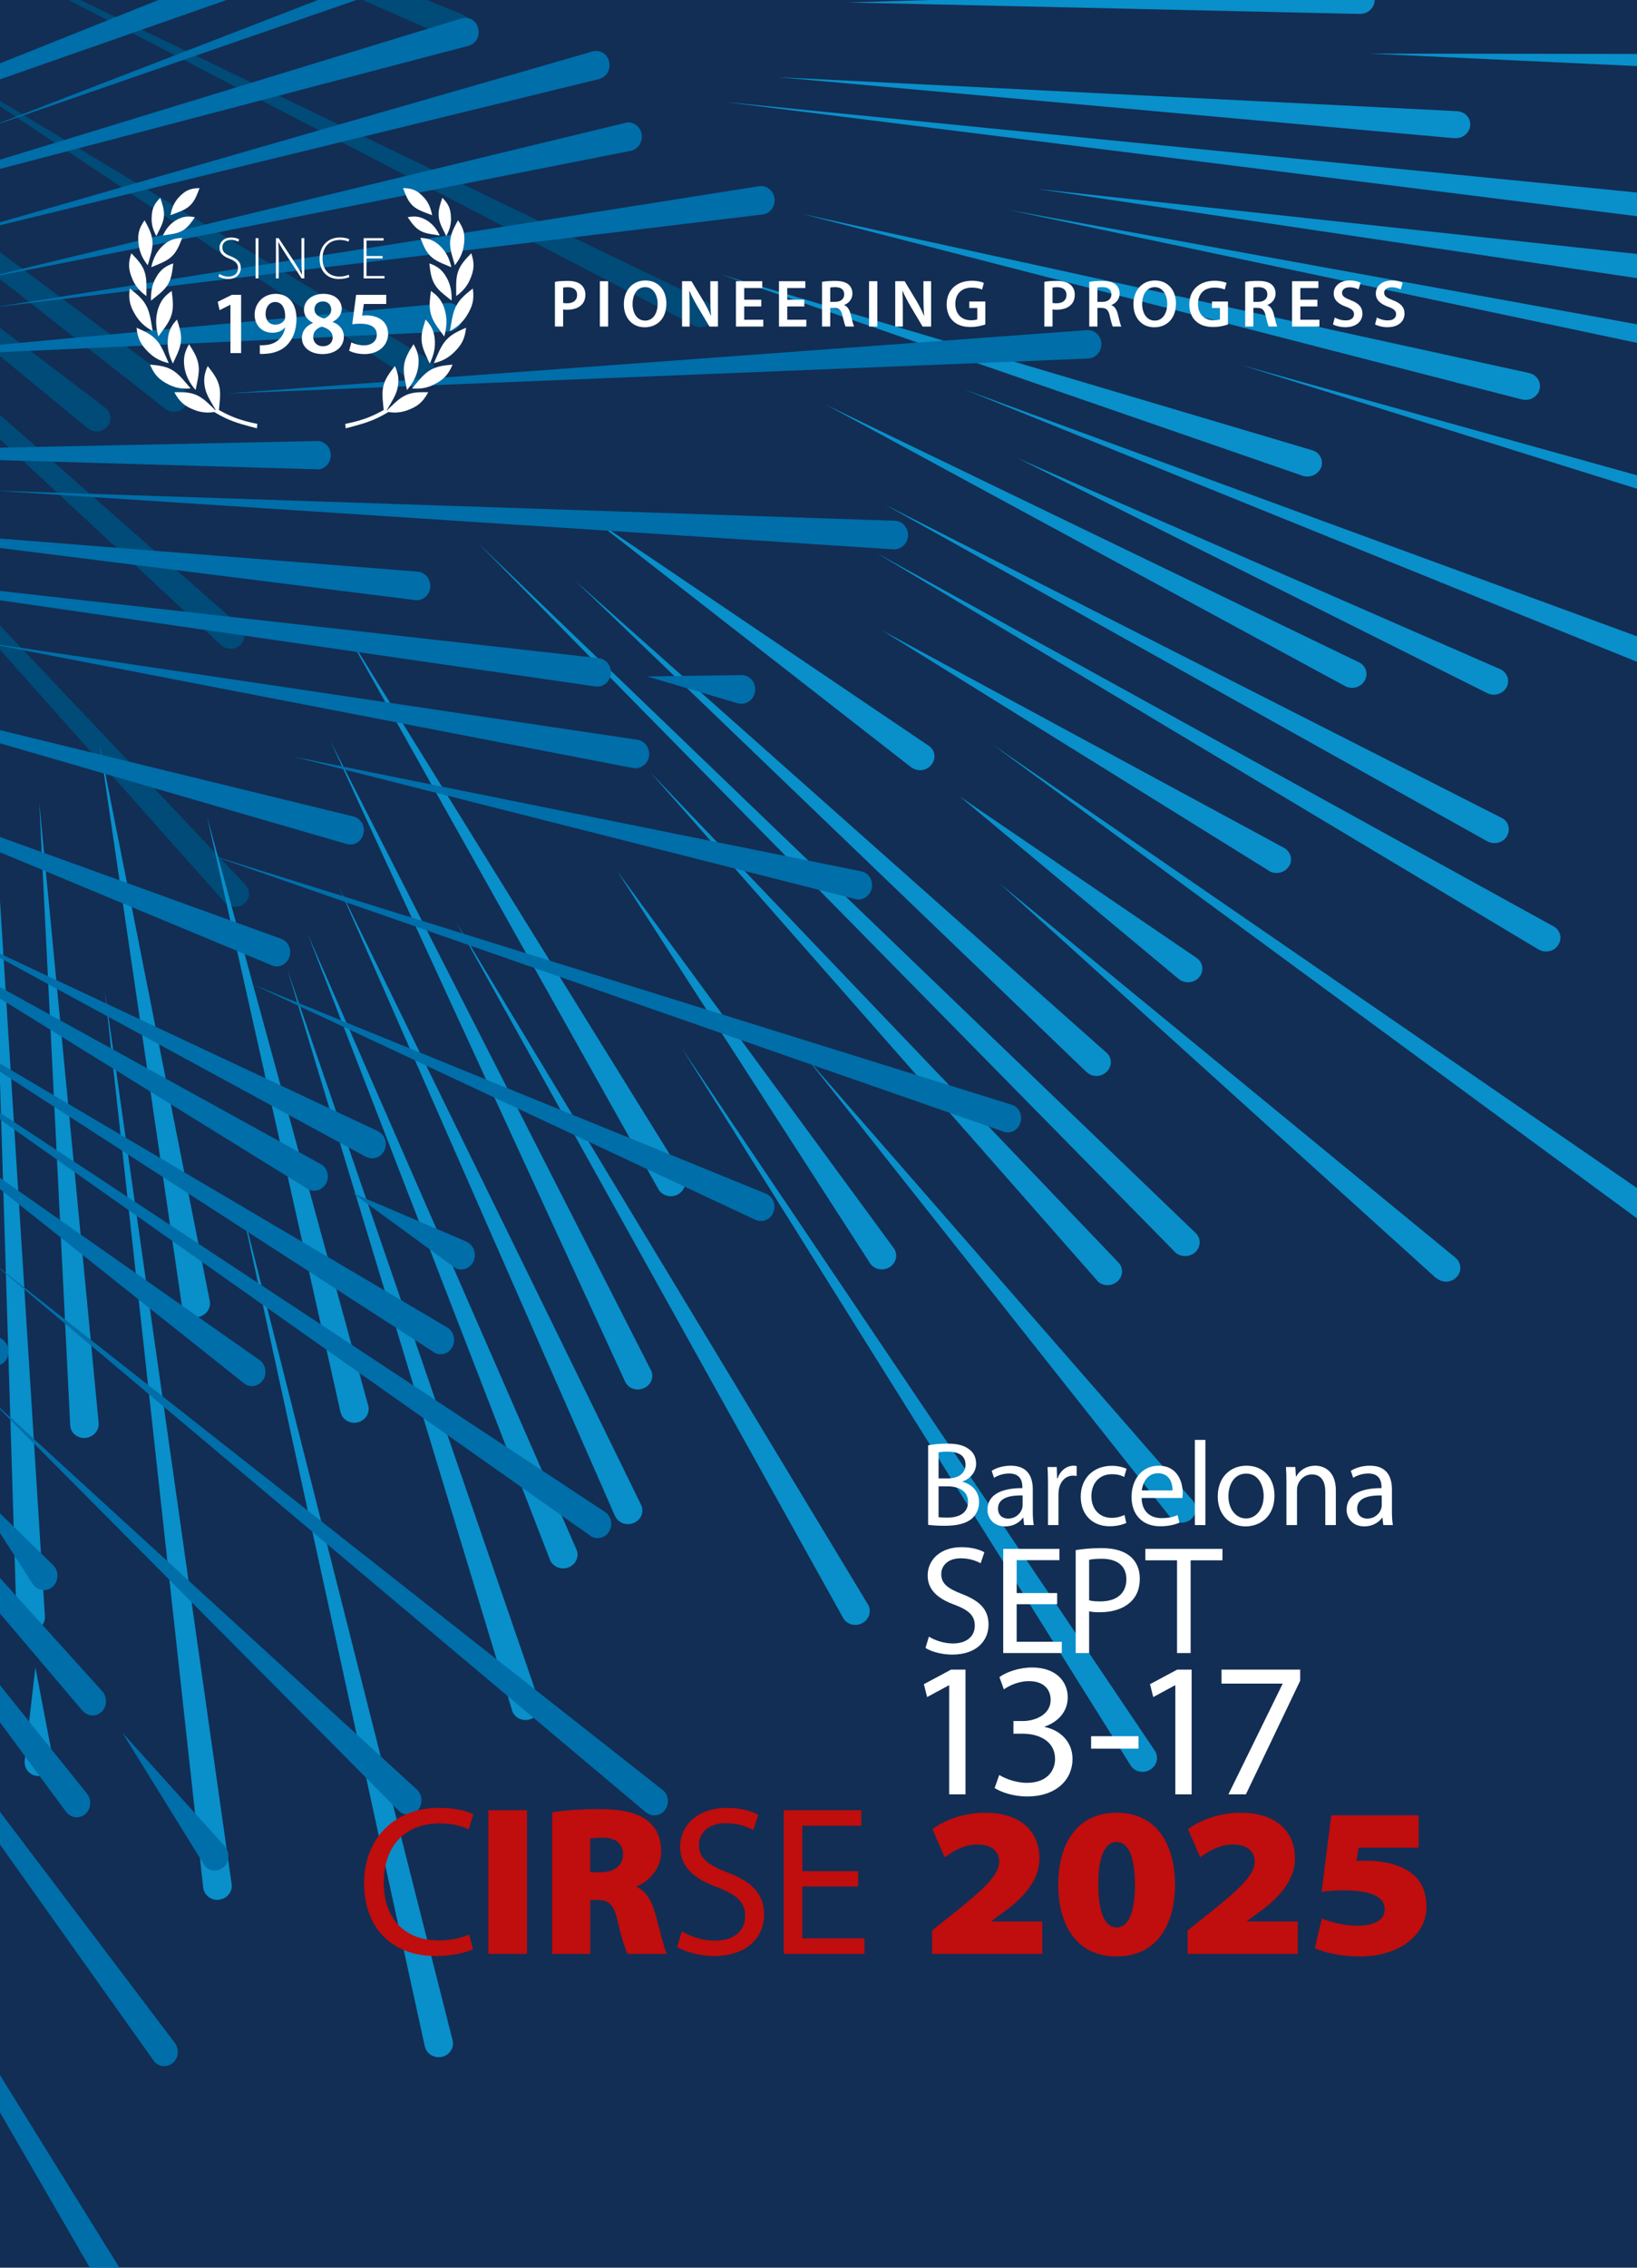 <?xml version="1.0" encoding="UTF-8"?><svg id="a" xmlns="http://www.w3.org/2000/svg" xmlns:xlink="http://www.w3.org/1999/xlink" viewBox="0 0 390 540"><defs><clipPath id="b"><rect y="0" width="390" height="540" fill="none"/></clipPath><clipPath id="c"><rect y="0" width="390" height="540" fill="none"/></clipPath></defs><rect y="0" width="390" height="540" fill="#122e54"/><g clip-path="url(#b)"><path d="M98.367,90.804L-20.115,11.891l122.057,73.553c1.582.977,2.124,2.964,1.15,4.48-.959,1.479-3.033,1.899-4.665.947-.024-.053-.06-.067-.06-.067" fill="#004b78"/><path d="M20.801,101.915L-104.533-1.246,24.952,96.991c1.527,1.108,1.784,3.162.689,4.544-1.142,1.387-3.264,1.593-4.742.461q-.066-.047-.098-.081" fill="#004b78"/><path d="M107.756,9.4L-74.879-70.918,110.224,3.437c1.719.727,2.596,2.625,1.924,4.259-.633,1.648-2.586,2.437-4.275,1.749-.039-.015-.117-.045-.117-.045" fill="#004b78"/><path d="M165.3,77.504L-17.552-17.652l185.817,89.469c1.651.79,2.387,2.722,1.635,4.342-.862,1.561-2.758,2.203-4.488,1.388-.035-.013-.066-.048-.112-.043" fill="#004b78"/><path d="M53.486,214.853c1.267,1.334,3.35,1.46,4.757.284,1.391-1.139,1.445-3.204.138-4.553L-84.487,59.718,53.431,214.766c-.015.038.024.053.056.087" fill="#004b78"/><path d="M44.083,96.84c-1.11,1.421-3.232,1.627-4.717.514l-.066-.047L-157.689-57.345,43.341,92.319c1.493,1.094,1.83,3.157.742,4.521" fill="#004b78"/><path d="M57.061,148.943c1.326,1.183,1.537,3.24.297,4.546-1.225,1.268-3.335,1.327-4.772.102,0,0-.039-.015-.025-.053L-113.15-.647,57.061,148.943Z" fill="#004b78"/><path d="M324.166,3.298c1.884-.063,3.316-1.53,3.332-3.305-.061-1.76-1.546-3.169-3.473-3.115L202.055.589l121.908,2.728c.044.009.084.002.203-.019" fill="#098fca"/><path d="M468.409,19.385l-142.202-6.619,142.506.183c1.859.023,3.347,1.447,3.293,3.248-.06,1.761-1.622,3.19-3.511,3.214-.049-.033-.086-.026-.086-.026" fill="#098fca"/><path d="M407.644,68.859l-160.564-23.874,161.586,17.515c1.88.163,3.158,1.791,2.931,3.541-.265,1.776-1.977,3.046-3.827,2.837q-.081-.006-.126-.019" fill="#098fca"/><path d="M362.559,95.117l-171.562-44.199,173.379,37.927c1.767.429,2.851,2.154,2.414,3.878-.431,1.745-2.263,2.809-4.105,2.413,0,0-.085-.026-.126-.019" fill="#098fca"/><path d="M411.879,166.452l-182.211-73.749,184.828,67.809c1.761.637,2.582,2.49,1.882,4.138-.69,1.686-2.772,2.486-4.485,1.882-.007-.04-.014-.08-.014-.08" fill="#098fca"/><path d="M354.34,165.065l-111.937-55.969,114.916,50.213c1.734.724,2.442,2.638,1.654,4.239-.785,1.621-2.804,2.327-4.5,1.576-.045-.013-.086-.026-.133-.059" fill="#098fca"/><path d="M320.475,163.395l-123.597-66.97,126.876,61.284c1.672.818,2.292,2.706,1.383,4.328-.869,1.595-2.902,2.222-4.528,1.417-.045-.013-.086-.026-.134-.059" fill="#098fca"/><path d="M366.543,226.098l-157.77-94.452,161.328,88.944c1.634.865,2.145,2.834,1.146,4.39-.888,1.516-2.975,2.049-4.571,1.177-.044-.013-.047-.033-.133-.059" fill="#098fca"/><path d="M407.064,302.671l-170.736-125.488,174.892,120.327c1.424,1.067,1.78,3.085.712,4.488-1.181,1.485-3.27,1.792-4.809.766-.011-.06-.052-.053-.059-.093" fill="#098fca"/><path d="M217.079,182.718l-76.695-59.794,80.855,54.653c1.535,1.006,1.846,3.011.703,4.469-1.058,1.463-3.183,1.797-4.682.764-.088-.026-.102-.106-.181-.092" fill="#098fca"/><path d="M342.114,304.341l-103.98-93.99,108.651,89.171c1.36,1.181,1.549,3.187.266,4.546-1.243,1.372-3.359,1.519-4.764.325-.004-.02-.047-.033-.173-.052" fill="#098fca"/><path d="M258.827,255.265l-121.689-116.878,126.431,112.252c1.405,1.194,1.427,3.188.141,4.527-1.29,1.319-3.417,1.406-4.747.178-.078.014-.129-.039-.136-.079" fill="#098fca"/><path d="M279.888,298.096L113.918,129.341l170.95,164.292c1.285,1.215,1.233,3.264-.068,4.523-1.345,1.246-3.527,1.26-4.853.032-.007-.04-.011-.06-.059-.093" fill="#098fca"/><path d="M261.358,304.905l-106.538-121.135,111.634,116.859c1.263,1.322,1.122,3.324-.271,4.537-1.392,1.214-3.548,1.141-4.763-.148-.048-.033-.059-.093-.062-.113" fill="#098fca"/><path d="M207.248,300.771l-60.199-93.327,65.874,89.773c1.035,1.423.646,3.428-.864,4.456-1.546,1.035-3.662.708-4.702-.736-.084-.026-.095-.086-.109-.166" fill="#098fca"/><path d="M269.347,420.372l-106.943-170.842,112.765,167.426c.923,1.485.484,3.437-1.111,4.439-1.558.975-3.652.561-4.649-.91,0,0-.059-.093-.062-.113" fill="#098fca"/><path d="M200.839,385.229l-92.255-165.791,98.209,162.641c.885,1.532.322,3.485-1.29,4.387-1.642.949-3.715.408-4.605-1.124-.045-.033-.048-.053-.059-.113" fill="#098fca"/><path d="M148.912,328.975l-70.233-152.58,76.382,149.848c.816,1.586.124,3.5-1.59,4.276-1.713.817-3.674.195-4.497-1.431,0,0-.01-.06-.062-.113" fill="#098fca"/><path d="M131.012,371.403l-57.705-149.002,64.032,146.589c.729,1.581-.122,3.522-1.81,4.211-1.77.724-3.76-.058-4.456-1.665-.011-.06-.05-.073-.061-.133" fill="#098fca"/><path d="M48.42,449.565l-23.462-213.653,30.231,212.789c.225,1.752-1.057,3.358-2.897,3.662-1.845.284-3.548-.96-3.854-2.698-.007-.04-.015-.08-.018-.1" fill="#098fca"/><path d="M5.865,419.401l2.561-22.385,4.215,22.035c.306,1.737-.873,3.469-2.707,3.813-1.917.338-3.685-.812-3.992-2.55-.052-.299-.109-.619-.077-.913" fill="#098fca"/><path d="M346.483,32.916l-161.102-14.536,161.78,8.094c1.828.107,3.252,1.627,3.106,3.383-.139,1.774-1.752,3.151-3.624,3.031-.041.007-.119.021-.16.028" fill="#098fca"/><path d="M493.829,148.83c1.773.491,3.623-.474,4.224-2.207.605-1.692-.412-3.49-2.227-3.973l-200.165-55.735,198.075,61.87c.007.04.048.032.093.045" fill="#098fca"/><path d="M310.494,113.339c1.736.497,3.672-.442,4.283-2.115.571-1.665-.367-3.498-2.148-4.007l-140.789-41.82,138.48,47.89c.048.033.052.053.174.052" fill="#098fca"/><path d="M302.42,207.46c1.678.878,3.723.332,4.689-1.198.959-1.569.369-3.504-1.227-4.376l-95.84-51.825,92.274,57.294c.008.04.097.065.104.105" fill="#098fca"/><path d="M281.066,233.302c1.503,1.032,3.624.699,4.734-.732,1.1-1.471.788-3.475-.751-4.481l-56.408-38.431,52.146,43.446c.096.086.231.165.279.198" fill="#098fca"/><path d="M156.929,283.324c.961,1.478,3.028,1.979,4.635,1.078,1.602-.963,2.168-2.895,1.159-4.406l-80.711-130.241,74.851,133.436c.004.02.018.1.066.133" fill="#098fca"/><path d="M146.588,361.101c.777,1.614,2.791,2.288,4.469,1.519,1.721-.736,2.451-2.677,1.676-4.271l-71.922-146.969,65.722,149.648c.003.021.055.073.055.073" fill="#098fca"/><path d="M81.196,336.446c.47,1.729,2.327,2.699,4.102,2.242,1.731-.47,2.9-2.241,2.438-3.93l-38.409-140.275,31.803,141.831c.007.039.059.092.066.132" fill="#098fca"/><path d="M3.951,385.407c.102,1.753,1.691,3.059,3.604,2.927,1.839-.097,3.249-1.664,3.144-3.437L-2.627,172.669l6.56,212.638c.007.04.018.1.018.1" fill="#098fca"/><path d="M424.987,52.517c-.22,1.789-1.932,3.059-3.779,2.87l-.081-.006-248.503-31.106,249.398,24.749c1.843.169,3.195,1.764,2.965,3.493" fill="#098fca"/><path d="M462.946,90.494c1.746.331,2.986,1.986,2.596,3.744-.397,1.717-2.175,2.854-4.038,2.545,0,0-.042.007-.049-.033l-221.453-46.814,222.944,40.558Z" fill="#098fca"/><path d="M357.717,194.744c1.671.818,2.22,2.759,1.301,4.343-.878,1.555-2.92,2.121-4.542,1.315q-.093-.045-.138-.058l-143.559-80.214,146.938,74.614Z" fill="#098fca"/><path d="M283.669,361.829c-1.399,1.153-3.618.967-4.721-.383-.043-.013-.095-.065-.102-.105l-86.736-109.511,92.041,105.486c1.224,1.349.969,3.392-.482,4.513" fill="#098fca"/><path d="M122.017,407.4s-.014-.08-.021-.12l-53.563-176.465,60.053,174.497c.548,1.695-.41,3.512-2.201,4.095-1.794.564-3.679-.319-4.268-2.007" fill="#098fca"/><path d="M101.275,487.469c-.043-.034-.05-.073-.057-.114l-43.957-201.162,50.568,199.667c.429,1.716-.662,3.474-2.481,3.918-1.823.404-3.644-.593-4.073-2.309" fill="#098fca"/><path d="M43.326,311.119c.026-.087-.021-.12.012-.167l-19.587-133.501,26.222,132.352c.347,1.73-.88,3.43-2.669,3.786-1.874.351-3.635-.759-3.978-2.47" fill="#098fca"/><path d="M20.382,342.412c-1.821.177-3.487-1.094-3.631-2.84l-.028-.16-7.371-148.322,14.156,147.785c.143,1.745-1.265,3.353-3.126,3.537" fill="#098fca"/><path d="M103.933-123.437L-91.078,10.708,100.404-129.116c1.42-1.055,3.428-.648,4.442.852.993,1.541.628,3.692-.812,4.785-.04,0-.06,0-.101.042" fill="#006ea9"/><path d="M176.217-31.602L-3.075,30.462,174.148-38.012c1.663-.606,3.489.287,4.097,2.032.649,1.782-.243,3.729-1.906,4.34-.041.038-.061.038-.122.038" fill="#006ea9"/><path d="M111.599,10.912L-50.859,53.583,109.976,4.382c1.704-.528,3.469.486,3.935,2.309.507,1.828-.446,3.652-2.19,4.179,0,0-.061,0-.122.042" fill="#006ea9"/><path d="M150.275,35.907L-6.484,66.861,148.997,29.257c1.684-.444,3.448.731,3.834,2.514.405,1.868-.71,3.692-2.414,4.099-.061,0-.081.037-.142.037" fill="#006ea9"/><path d="M212.907,130.817L-1.573,116.822l214.805,7.179c1.765.082,3.124,1.624,3.104,3.489-.041,1.865-1.562,3.327-3.327,3.327h-.101Z" fill="#006ea9"/><path d="M175.812,167.487l-21.6-6.409,22.432-.325c1.764,0,3.265,1.462,3.285,3.328,0,1.947-1.44,3.488-3.204,3.488-.304,0-.629,0-.913-.082" fill="#006ea9"/><path d="M150.845,182.901L-5.387,152.72l157.307,23.447c1.724.283,2.941,1.985,2.718,3.892-.264,1.787-1.907,3.087-3.651,2.842h-.142Z" fill="#006ea9"/><path d="M203.801,214.095l-134.043-33.952,135.402,27.34c1.744.325,2.88,2.109,2.555,3.935-.385,1.866-2.007,3.042-3.792,2.718-.041-.041-.061-.041-.122-.041" fill="#006ea9"/><path d="M82.637,200.995l-150.451-43.69,151.992,37.114c1.724.408,2.84,2.193,2.414,4.059-.385,1.827-2.109,2.961-3.833,2.517h-.122Z" fill="#006ea9"/><path d="M179.97,290.476l-119.623-56.019,122.097,49.772c1.663.649,2.475,2.596,1.846,4.381-.629,1.704-2.495,2.596-4.158,1.907-.04-.041-.081-.041-.162-.041" fill="#006ea9"/><path d="M87.241,275.508L-13.925,220.544l103.924,48.798c1.643.771,2.373,2.799,1.643,4.462-.75,1.745-2.636,2.475-4.218,1.745-.061,0-.142-.041-.183-.041" fill="#006ea9"/><path d="M108.091,301.672l-24.115-17.605,27.157,11.602c1.623.73,2.434,2.758,1.765,4.462-.649,1.784-2.535,2.596-4.219,1.947-.182-.163-.406-.284-.588-.406" fill="#006ea9"/><path d="M73.246,283.094l-113.761-70.378,116.864,64.456c1.623.852,2.211,2.92,1.4,4.543-.852,1.663-2.779,2.271-4.341,1.46-.04-.04-.061-.04-.162-.081" fill="#006ea9"/><path d="M103.324,321.974L-34.167,233.119l140.736,82.994c1.541.953,2.089,3.001,1.197,4.624-.832,1.663-2.779,2.231-4.341,1.318l-.101-.081Z" fill="#006ea9"/><path d="M140.663,365.722L-35.141,241.799l179.252,118.224c1.521.973,1.947,3.083,1.014,4.665-.953,1.582-2.9,2.048-4.401,1.095l-.061-.061Z" fill="#006ea9"/><path d="M58.116,329.397l-86.888-69.1,90.579,63.543c1.481,1.054,1.866,3.143.913,4.705-.994,1.562-2.981,1.988-4.442.974-.061-.041-.142-.081-.162-.122" fill="#006ea9"/><path d="M153.907,431.598L-2.365,300.171l160.186,126.032c1.42,1.075,1.745,3.205.67,4.726-1.035,1.501-3.063,1.825-4.503.689l-.081-.02Z" fill="#006ea9"/><path d="M-3.724,323.982l-15.13-19.957,19.552,15.028c1.46,1.116,1.784,3.266.73,4.807-1.055,1.501-3.063,1.866-4.523.73-.264-.182-.447-.365-.629-.608" fill="#006ea9"/><path d="M95.009,431.172L-3.379,332.196l102.688,93.926c1.338,1.257,1.48,3.387.324,4.847-1.156,1.4-3.184,1.501-4.523.325-.02-.041-.081-.081-.101-.122" fill="#006ea9"/><path d="M7.776,377.141l-15.82-24.582,20.688,20.12c1.318,1.298,1.399,3.468.202,4.868-1.237,1.399-3.265,1.46-4.583.182-.183-.162-.325-.365-.487-.588" fill="#006ea9"/><path d="M48.509,443.876l-19.39-31.315,24.42,27.076c1.217,1.379,1.156,3.549-.102,4.827-1.318,1.318-3.346,1.278-4.583-.081-.102-.162-.244-.345-.345-.507" fill="#006ea9"/><path d="M19.641,407.361L-118.641,244.396,24.367,402.737c1.196,1.379,1.176,3.529-.081,4.807-1.278,1.318-3.327,1.257-4.544-.122-.04-.02-.04-.061-.101-.061" fill="#006ea9"/><path d="M29.721,554.385l-105.73-182.74,111.145,179.13c.954,1.541.548,3.671-.953,4.705-1.44.994-3.448.548-4.421-.994,0-.06-.041-.06-.041-.101" fill="#006ea9"/><path d="M68.034-4.911c1.623-.69,2.474-2.638,1.866-4.377-.669-1.746-2.475-2.638-4.138-1.907L-76.515,45.673,67.892-4.869c.02,0,.101,0,.142-.042" fill="#006ea9"/><path d="M142.833,18.778c1.724-.485,2.738-2.351,2.272-4.137-.426-1.823-2.211-2.879-3.915-2.392L-16.035,57.557,142.752,18.82c.02,0,.081-.042.081-.042" fill="#006ea9"/><path d="M107.198,78.895c1.785-.162,3.063-1.823,2.921-3.651-.163-1.786-1.704-3.245-3.448-3.083l-144.813,13.468,145.198-6.692c.041,0,.101-.042.142-.042" fill="#006ea9"/><path d="M142.002,163.47c1.744.204,3.306-1.135,3.509-3.041.223-1.828-1.075-3.489-2.84-3.693l-211.317-23.729,210.547,30.463h.101Z" fill="#006ea9"/><path d="M64.91,229.955c1.663.608,3.489-.365,4.036-2.109.609-1.785-.304-3.732-1.988-4.3l-134.814-48.8,132.624,55.128c.041.081.081.081.142.081" fill="#006ea9"/><path d="M36.637,490.76c1.095,1.44,3.103,1.663,4.523.487,1.379-1.156,1.602-3.286.487-4.787l-133.922-176.919L36.576,490.659c.02,0,.061.04.061.101" fill="#006ea9"/><path d="M15.747,431.456l-97.901-132.542L20.757,427.156c1.115,1.44.953,3.57-.406,4.787-1.339,1.196-3.387,1.034-4.523-.386-.02-.04-.04-.081-.081-.101" fill="#006ea9"/><path d="M181.795,51.07h-.122L-1.412,73.176l182.274-28.84c1.765-.244,3.387,1.014,3.651,2.879.243,1.865-.953,3.569-2.718,3.855" fill="#006ea9"/><path d="M259.414,85.346c-.041.037-.081.037-.122.037l-205.739,8.357,205.415-15.128c1.764-.124,3.306,1.255,3.427,3.124.082,1.866-1.216,3.486-2.981,3.61" fill="#006ea9"/><path d="M240.977,263.055c1.704.487,2.677,2.353,2.17,4.138-.487,1.865-2.292,2.839-3.995,2.312,0,0-.041-.041-.081-.041L49.435,203.345l191.542,59.71Z" fill="#006ea9"/><path d="M75.68,111.793c-.081-.041-.122,0-.162-.041l-134.875-3.892,134.895-2.841c1.765-.042,3.225,1.461,3.265,3.286.021,1.906-1.379,3.447-3.123,3.488" fill="#006ea9"/><path d="M102.513,139.822c-.142,1.824-1.683,3.244-3.428,3.083h-.162l-147.348-18.497,147.997,11.721c1.744.163,3.083,1.828,2.941,3.693" fill="#006ea9"/></g><path d="M112.69,464.155c-1.625.812-4.874,1.625-9.037,1.625-9.646,0-16.905-6.092-16.905-17.312,0-10.712,7.259-17.971,17.87-17.971,4.264,0,6.955.913,8.123,1.522l-1.066,3.604c-1.675-.812-4.062-1.421-6.904-1.421-8.021,0-13.352,5.127-13.352,14.112,0,8.377,4.823,13.758,13.148,13.758,2.69,0,5.432-.559,7.208-1.422l.914,3.503Z" fill="#c00d0d"/><path d="M125.538,431.057v34.216h-9.188v-34.216h9.188Z" fill="#c00d0d"/><path d="M131.53,431.563c2.589-.405,6.498-.761,11.067-.761,5.229,0,8.986.71,11.575,2.69,2.183,1.675,3.351,4.112,3.351,7.411,0,4.265-3.198,7.26-5.838,8.275v.152c2.233,1.016,3.502,3.198,4.366,6.143,1.015,3.503,2.132,8.478,2.792,9.798h-9.341c-.508-1.016-1.421-3.655-2.386-7.92-.914-4.061-2.183-4.924-5.025-4.924h-1.473v12.844h-9.087v-33.709ZM140.617,445.829h2.386c3.452,0,5.432-1.675,5.432-4.214,0-2.538-1.675-4.01-4.721-4.01-1.726,0-2.64.101-3.097.202v8.021Z" fill="#c00d0d"/><path d="M162.45,459.892c1.98,1.218,4.874,2.233,7.919,2.233,4.518,0,7.158-2.386,7.158-5.838,0-3.198-1.828-5.026-6.447-6.803-5.584-1.98-9.037-4.874-9.037-9.696,0-5.331,4.417-9.29,11.067-9.29,3.503,0,6.042.812,7.564,1.675l-1.218,3.604c-1.117-.609-3.401-1.624-6.498-1.624-4.671,0-6.447,2.792-6.447,5.127,0,3.198,2.081,4.772,6.802,6.6,5.788,2.233,8.732,5.025,8.732,10.052,0,5.279-3.909,9.849-11.981,9.849-3.3,0-6.904-.965-8.731-2.183l1.117-3.706Z" fill="#c00d0d"/><path d="M204.437,449.23h-13.301v12.336h14.823v3.706h-19.24v-34.216h18.479v3.705h-14.062v10.813h13.301v3.655Z" fill="#c00d0d"/><path d="M222.057,465.272v-5.584l4.925-3.909c7.462-5.939,10.965-9.239,11.066-12.387,0-2.438-1.624-4.163-5.229-4.163-3.046,0-5.787,1.574-7.768,3.046l-2.894-6.701c2.843-2.132,7.361-3.909,12.641-3.909,7.564,0,12.844,3.808,12.844,10.966,0,4.975-3.756,9.138-7.716,12.082l-3.706,2.741v.102h12.082v7.717h-26.246Z" fill="#c00d0d"/><path d="M265.973,465.882c-9.899,0-13.859-8.072-13.859-17.108,0-8.985,3.96-17.108,13.91-17.108s13.91,8.123,13.91,17.108c0,9.036-3.96,17.108-13.91,17.108h-.051ZM266.074,458.978c2.589,0,4.315-3.198,4.315-10.204s-1.727-10.153-4.366-10.153-4.365,3.147-4.365,10.153,1.726,10.204,4.365,10.204h.051Z" fill="#c00d0d"/><path d="M282.933,465.272v-5.584l4.925-3.909c7.462-5.939,10.965-9.239,11.066-12.387,0-2.438-1.624-4.163-5.229-4.163-3.046,0-5.787,1.574-7.768,3.046l-2.894-6.701c2.843-2.132,7.361-3.909,12.641-3.909,7.564,0,12.844,3.808,12.844,10.966,0,4.975-3.756,9.138-7.716,12.082l-3.706,2.741v.102h12.082v7.717h-26.246Z" fill="#c00d0d"/><path d="M337.967,439.991h-14.316l-.457,3.198c.863-.102,1.523-.102,2.234-.102,4.111,0,7.868.863,10.457,2.69,2.641,1.827,3.96,4.569,3.96,8.427,0,5.94-5.686,11.677-15.94,11.677-4.722,0-8.478-.965-10.661-1.98l1.676-7.056c1.573.71,5.178,1.726,8.528,1.726,2.64,0,6.447-.711,6.447-3.909,0-2.64-2.386-4.518-9.95-4.518-2.081,0-3.452.152-5.076.355l2.284-18.226h20.814v7.717Z" fill="#c00d0d"/><path d="M226.135,401.325h-.092l-5.164,2.788-.776-3.062,6.489-3.474h3.428v29.705h-3.885v-25.958Z" fill="#fff"/><path d="M238.061,422.668c1.143.73,3.793,1.873,6.58,1.873,5.164,0,6.764-3.29,6.718-5.758-.045-4.159-3.793-5.941-7.677-5.941h-2.239v-3.016h2.239c2.925,0,6.626-1.509,6.626-5.027,0-2.377-1.508-4.479-5.21-4.479-2.376,0-4.661,1.051-5.94,1.965l-1.052-2.925c1.554-1.143,4.57-2.285,7.77-2.285,5.85,0,8.5,3.474,8.5,7.084,0,3.062-1.828,5.667-5.484,6.992v.091c3.656.731,6.627,3.474,6.627,7.632,0,4.753-3.702,8.912-10.831,8.912-3.336,0-6.261-1.052-7.724-2.011l1.098-3.107Z" fill="#fff"/><path d="M271.235,413.437v2.97h-11.288v-2.97h11.288Z" fill="#fff"/><path d="M280.008,401.325h-.092l-5.164,2.788-.776-3.062,6.489-3.474h3.428v29.705h-3.885v-25.958Z" fill="#fff"/><path d="M309.755,397.578v2.65l-12.933,27.055h-4.159l12.888-26.277v-.092h-14.533v-3.336h18.737Z" fill="#fff"/><path d="M221.119,344.165c1.086-.229,2.799-.4,4.542-.4,2.485,0,4.085.429,5.284,1.399,1,.743,1.6,1.886,1.6,3.399,0,1.856-1.229,3.485-3.256,4.228v.058c1.828.457,3.97,1.971,3.97,4.827,0,1.656-.657,2.914-1.628,3.856-1.343,1.228-3.514,1.8-6.655,1.8-1.714,0-3.028-.115-3.856-.229v-18.938ZM223.604,352.049h2.257c2.627,0,4.17-1.371,4.17-3.229,0-2.256-1.714-3.142-4.228-3.142-1.143,0-1.8.086-2.199.171v6.199ZM223.604,361.275c.485.085,1.199.113,2.085.113,2.57,0,4.941-.942,4.941-3.741,0-2.628-2.256-3.714-4.97-3.714h-2.057v7.342Z" fill="#fff"/><path d="M243.996,363.16l-.199-1.742h-.086c-.771,1.085-2.257,2.057-4.228,2.057-2.8,0-4.228-1.971-4.228-3.971,0-3.342,2.971-5.17,8.312-5.142v-.286c0-1.143-.314-3.199-3.143-3.199-1.285,0-2.628.4-3.6,1.029l-.57-1.657c1.143-.743,2.799-1.229,4.541-1.229,4.228,0,5.256,2.886,5.256,5.656v5.17c0,1.2.058,2.371.229,3.313h-2.285ZM243.625,356.104c-2.742-.057-5.855.429-5.855,3.114,0,1.628,1.085,2.398,2.371,2.398,1.799,0,2.941-1.143,3.342-2.313.086-.257.143-.542.143-.8v-2.399Z" fill="#fff"/><path d="M249.678,353.648c0-1.629-.028-3.028-.114-4.313h2.2l.085,2.714h.114c.629-1.857,2.143-3.028,3.828-3.028.285,0,.485.028.714.086v2.371c-.257-.058-.515-.086-.856-.086-1.771,0-3.028,1.343-3.371,3.228-.057.343-.114.743-.114,1.172v7.369h-2.485v-9.512Z" fill="#fff"/><path d="M268.328,362.646c-.656.342-2.113.799-3.97.799-4.171,0-6.884-2.827-6.884-7.055,0-4.256,2.913-7.342,7.426-7.342,1.486,0,2.8.372,3.485.715l-.571,1.942c-.6-.343-1.543-.657-2.914-.657-3.17,0-4.884,2.342-4.884,5.228,0,3.199,2.057,5.17,4.799,5.17,1.428,0,2.37-.371,3.085-.686l.428,1.886Z" fill="#fff"/><path d="M271.982,356.705c.058,3.398,2.229,4.799,4.742,4.799,1.8,0,2.885-.314,3.828-.715l.428,1.8c-.885.399-2.399.856-4.599.856-4.256,0-6.798-2.799-6.798-6.969,0-4.171,2.456-7.456,6.483-7.456,4.514,0,5.713,3.971,5.713,6.513,0,.515-.057.914-.085,1.172h-9.713ZM279.353,354.905c.028-1.6-.657-4.085-3.485-4.085-2.542,0-3.656,2.342-3.855,4.085h7.341Z" fill="#fff"/><path d="M284.663,342.879h2.514v20.281h-2.514v-20.281Z" fill="#fff"/><path d="M303.629,356.133c0,5.113-3.542,7.342-6.885,7.342-3.741,0-6.627-2.742-6.627-7.113,0-4.627,3.028-7.341,6.855-7.341,3.971,0,6.656,2.886,6.656,7.112ZM292.66,356.276c0,3.027,1.742,5.312,4.199,5.312,2.398,0,4.198-2.257,4.198-5.37,0-2.342-1.171-5.312-4.142-5.312s-4.256,2.742-4.256,5.37Z" fill="#fff"/><path d="M306.481,353.077c0-1.429-.028-2.6-.114-3.742h2.229l.143,2.285h.057c.686-1.313,2.285-2.6,4.57-2.6,1.914,0,4.885,1.143,4.885,5.885v8.255h-2.514v-7.97c0-2.228-.828-4.085-3.199-4.085-1.656,0-2.941,1.172-3.37,2.571-.114.314-.172.743-.172,1.171v8.312h-2.514v-10.083Z" fill="#fff"/><path d="M329.559,363.16l-.199-1.742h-.086c-.771,1.085-2.257,2.057-4.228,2.057-2.8,0-4.228-1.971-4.228-3.971,0-3.342,2.971-5.17,8.312-5.142v-.286c0-1.143-.314-3.199-3.143-3.199-1.285,0-2.628.4-3.6,1.029l-.57-1.657c1.143-.743,2.799-1.229,4.541-1.229,4.228,0,5.256,2.886,5.256,5.656v5.17c0,1.2.058,2.371.229,3.313h-2.285ZM329.188,356.104c-2.742-.057-5.855.429-5.855,3.114,0,1.628,1.085,2.398,2.371,2.398,1.799,0,2.941-1.143,3.342-2.313.086-.257.143-.542.143-.8v-2.399Z" fill="#fff"/><path d="M221.304,389.733c1.436.884,3.533,1.619,5.741,1.619,3.275,0,5.189-1.729,5.189-4.232,0-2.318-1.325-3.644-4.674-4.932-4.049-1.436-6.551-3.533-6.551-7.029,0-3.864,3.201-6.735,8.022-6.735,2.54,0,4.38.589,5.484,1.215l-.884,2.613c-.81-.442-2.466-1.178-4.711-1.178-3.386,0-4.674,2.023-4.674,3.717,0,2.318,1.509,3.46,4.932,4.784,4.195,1.62,6.33,3.644,6.33,7.288,0,3.827-2.834,7.14-8.686,7.14-2.393,0-5.005-.699-6.33-1.583l.81-2.687Z" fill="#fff"/><path d="M251.854,382.005h-9.643v8.943h10.747v2.687h-13.949v-24.806h13.397v2.687h-10.195v7.839h9.643v2.65Z" fill="#fff"/><path d="M256.272,369.123c1.546-.258,3.57-.479,6.146-.479,3.165,0,5.483.736,6.956,2.062,1.361,1.178,2.172,2.98,2.172,5.189,0,2.245-.663,4.012-1.914,5.3-1.693,1.803-4.453,2.723-7.582,2.723-.957,0-1.84-.036-2.576-.221v9.938h-3.202v-24.512ZM259.475,381.085c.699.184,1.583.257,2.65.257,3.864,0,6.22-1.877,6.22-5.3,0-3.275-2.319-4.857-5.853-4.857-1.398,0-2.466.11-3.018.257v9.644Z" fill="#fff"/><path d="M280.419,371.553h-7.545v-2.724h18.365v2.724h-7.581v22.082h-3.239v-22.082Z" fill="#fff"/><path d="M52.296,65.23c.54.37,1.294.64,2.104.64,1.422,0,2.304-.811,2.304-1.991,0-1.081-.555-1.707-1.934-2.247-1.55-.541-2.474-1.337-2.474-2.645,0-1.408,1.166-2.432,2.787-2.432.896,0,1.579.242,1.906.455l-.256.569c-.256-.185-.867-.455-1.692-.455-1.55,0-2.077.996-2.077,1.75,0,1.066.612,1.607,1.991,2.147,1.579.64,2.417,1.351,2.417,2.787,0,1.394-.996,2.631-3.043,2.631-.825,0-1.792-.27-2.29-.64l.256-.569Z" fill="#fff"/><path d="M61.572,56.712v9.585h-.668v-9.585h.668Z" fill="#fff"/><path d="M65.741,66.297v-9.585h.64l3.74,5.66c.768,1.194,1.322,2.09,1.792,3.015l.028-.014c-.1-1.294-.114-2.389-.114-3.896v-4.764h.668v9.585h-.64l-3.655-5.575c-.711-1.109-1.365-2.119-1.863-3.1l-.028.014c.071,1.18.085,2.218.085,3.811v4.85h-.654Z" fill="#fff"/><path d="M83.252,65.956c-.483.256-1.408.483-2.574.483-2.318,0-4.537-1.479-4.537-4.878,0-2.844,1.834-5.006,4.849-5.006,1.223,0,1.934.271,2.233.427l-.228.569c-.483-.242-1.18-.412-1.991-.412-2.588,0-4.167,1.678-4.167,4.437,0,2.603,1.493,4.281,4.053,4.281.825,0,1.621-.17,2.161-.441l.199.541Z" fill="#fff"/><path d="M91.15,61.533h-3.84v4.195h4.295v.569h-4.963v-9.585h4.736v.569h-4.067v3.683h3.84v.569Z" fill="#fff"/><path d="M54.9,72.576h-.043l-2.54,1.281-.448-1.985,3.373-1.665h2.199v13.875h-2.54v-11.506Z" fill="#fff"/><path d="M61.9,82.204c.406.042.811.021,1.452-.043,1.024-.085,2.049-.448,2.818-1.067.896-.726,1.516-1.771,1.771-3.074l-.042-.021c-.705.79-1.687,1.238-3.031,1.238-2.412,0-4.206-1.75-4.206-4.312,0-2.647,2.049-4.953,5.017-4.953,3.224,0,4.953,2.54,4.953,5.913,0,2.967-.982,5.081-2.412,6.447-1.217,1.131-2.882,1.772-4.739,1.9-.598.064-1.195.064-1.58.042v-2.07ZM63.266,74.775c.021,1.43.833,2.54,2.284,2.54,1.067,0,1.836-.491,2.241-1.153.085-.17.149-.384.149-.747.021-1.878-.683-3.501-2.391-3.501-1.324,0-2.284,1.174-2.284,2.861Z" fill="#fff"/><path d="M71.93,80.517c0-1.729,1.003-2.903,2.604-3.608v-.064c-1.452-.704-2.113-1.857-2.113-3.074,0-2.263,2.007-3.8,4.632-3.8,2.989,0,4.355,1.793,4.355,3.501,0,1.174-.619,2.391-2.135,3.138v.064c1.516.576,2.647,1.771,2.647,3.5,0,2.477-2.092,4.142-5.06,4.142-3.245,0-4.931-1.857-4.931-3.8ZM79.252,80.389c0-1.409-1.046-2.178-2.583-2.604-1.302.384-2.049,1.281-2.049,2.434-.042,1.174.854,2.241,2.327,2.241,1.388,0,2.306-.875,2.306-2.07ZM74.918,73.665c0,1.131.939,1.814,2.263,2.178.939-.278,1.729-1.046,1.729-2.092,0-.96-.576-1.964-1.985-1.964-1.324,0-2.007.875-2.007,1.878Z" fill="#fff"/><path d="M92.015,72.384h-5.337l-.406,2.775c.32-.043.598-.064,1.003-.064,1.217,0,2.434.278,3.373.897,1.046.662,1.814,1.835,1.814,3.522,0,2.647-2.199,4.803-5.614,4.803-1.601,0-2.946-.406-3.672-.811l.534-1.985c.598.32,1.793.726,3.053.726,1.537,0,3.01-.875,3.01-2.54,0-1.58-1.174-2.626-3.949-2.626-.769,0-1.345.043-1.9.128l.918-7.002h7.173v2.177Z" fill="#fff"/><g clip-path="url(#c)"><path d="M41.682,52.598c-1.289.851-2.186,2.013-2.874,3.477,1.367-.233,2.979-.355,4.234-.93,1.567-.716,2.413-2.015,3.393-3.424-.737-.138-1.366-.189-1.948-.145-.983.074-1.951.46-2.805,1.022M43.415,56.642c-.85.044-1.56.158-2.193.366-1.071.35-2.049,1.05-2.857,1.918-1.218,1.311-1.927,2.867-2.329,4.709,1.457-.635,3.213-1.212,4.462-2.202,1.56-1.235,2.177-2.932,2.917-4.791M42.577,47.014c-.451.49-.846,1.044-1.192,1.749-.334.68-.564,1.418-.773,2.487,1.383-.554,3.054-1.038,4.23-1.942,1.469-1.13,2.023-2.746,2.693-4.511-2.267.02-3.475.603-4.958,2.217M38.973,52.106c.337-1.758-.222-3.283-.791-4.991-1.516,1.462-1.992,2.657-2.06,4.775-.02.644.034,1.298.208,2.03.168.708.44,1.39.916,2.298.612-1.286,1.458-2.704,1.727-4.112M35.196,63.168c.44-1.62,1.119-3.444,1.145-5.129.033-2.104-.907-3.743-1.894-5.59-1.432,2.023-1.736,3.508-1.39,5.969.105.748.296,1.491.64,2.298.332.78.776,1.508,1.499,2.452M41.273,62.723c-.801.278-1.45.584-2.002.962-.934.638-1.692,1.591-2.246,2.66-.836,1.616-1.124,3.331-1.048,5.24,1.232-1.022,2.763-2.069,3.708-3.38,1.18-1.636,1.345-3.464,1.588-5.482M40.679,75.513c.795-2.058.495-4.028.227-6.222-.753.52-1.342,1.027-1.814,1.581-.798.938-1.334,2.156-1.63,3.439-.445,1.939-.301,3.825.267,5.813,1.006-1.426,2.314-2.963,2.95-4.611M43.037,81.803c.355-2.025-.253-3.761-.872-5.707-.584.617-1.024,1.192-1.351,1.786-.552,1.006-.821,2.218-.863,3.443-.064,1.85.391,3.54,1.244,5.24.653-1.49,1.558-3.139,1.842-4.762M45.417,92.497c-1.187-1.351-2.433-3.036-3.883-4.056-1.809-1.275-3.697-1.406-5.79-1.618,1.046,2.475,2.184,3.625,4.491,4.773.701.349,1.441.618,2.311.788.842.166,1.693.199,2.871.113M32.793,68.567c.524.66,1.14,1.235,2.078,1.938-.017-1.703.139-3.676-.287-5.322-.532-2.054-1.862-3.367-3.292-4.87-.816,2.39-.706,3.923.28,6.211.3.696.68,1.361,1.221,2.043M33.952,77.121c.643.613,1.363,1.124,2.426,1.721-.334-1.78-.548-3.868-1.278-5.527-.911-2.071-2.478-3.25-4.179-4.611-.365,2.622.03,4.21,1.436,6.459.428.684.93,1.324,1.595,1.958M37.466,85.454c.764.427,1.576.733,2.737,1.032-.751-1.651-1.462-3.636-2.563-5.062-1.373-1.78-3.157-2.512-5.114-3.386.287,2.661,1.05,4.108,2.94,5.93.575.553,1.21,1.044,2,1.486M47.354,87.519c-.126-2.157-1.186-3.753-2.309-5.558-.458.789-.775,1.494-.969,2.188-.329,1.175-.312,2.481-.056,3.738.388,1.897,1.278,3.488,2.583,4.981.316-1.696.854-3.622.751-5.349M55.511,99.28c1.895.778,3.815,1.261,5.79,1.659-.032.352-.063.705-.094,1.057-2.529-.671-5.047-1.286-7.457-2.417-.899-.422-1.795-.906-2.719-1.465-.845.126-1.528.154-2.213.094-.879-.075-1.638-.262-2.367-.534-2.397-.894-3.638-1.918-4.918-4.276,2.093-.018,3.975-.094,5.893.981,1.44.808,2.761,2.218,3.999,3.396.145-.048-1.815-2.842-2.356-4.576-.381-1.226-.531-2.529-.325-3.739.122-.716.364-1.456.736-2.295,1.295,1.677,2.507,3.152,2.852,5.291.263,1.632-.029,3.509-.178,5.177,1.12.639,2.231,1.185,3.357,1.647" fill="#fff"/><path d="M104.755,56.075c-.687-1.464-1.585-2.626-2.873-3.476-.854-.563-1.823-.949-2.806-1.023-.581-.044-1.211.007-1.948.146.981,1.408,1.826,2.707,3.393,3.424,1.255.574,2.867.696,4.234.929M105.198,58.926c-.807-.867-1.785-1.567-2.856-1.918-.633-.208-1.343-.322-2.194-.366.74,1.859,1.357,3.556,2.917,4.791,1.249.991,3.005,1.567,4.462,2.202-.402-1.841-1.11-3.398-2.329-4.709M102.951,51.25c-.209-1.068-.438-1.807-.773-2.487-.346-.705-.74-1.258-1.191-1.749-1.484-1.613-2.692-2.197-4.958-2.217.669,1.766,1.224,3.381,2.693,4.511,1.176.905,2.846,1.389,4.229,1.942M106.317,56.218c.477-.908.749-1.59.916-2.298.174-.732.228-1.385.208-2.029-.067-2.118-.544-3.314-2.059-4.776-.569,1.708-1.129,3.234-.792,4.991.27,1.409,1.115,2.827,1.727,4.112M108.368,63.168c.722-.944,1.167-1.671,1.499-2.452.343-.807.535-1.55.64-2.297.345-2.461.042-3.947-1.39-5.97-.988,1.848-1.928,3.486-1.895,5.59.026,1.686.706,3.51,1.146,5.129M103.879,68.204c.945,1.311,2.476,2.358,3.707,3.38.076-1.908-.211-3.623-1.047-5.239-.554-1.07-1.313-2.023-2.247-2.661-.552-.377-1.201-.684-2.001-.961.242,2.018.408,3.845,1.588,5.481M106.101,74.311c-.295-1.283-.832-2.501-1.63-3.438-.471-.555-1.06-1.062-1.814-1.581-.268,2.193-.567,4.163.228,6.221.636,1.648,1.944,3.185,2.949,4.611.569-1.987.713-3.874.267-5.813M102.369,86.566c.852-1.701,1.308-3.391,1.244-5.241-.043-1.225-.312-2.437-.864-3.442-.326-.595-.766-1.169-1.35-1.787-.62,1.946-1.228,3.682-.872,5.707.284,1.623,1.188,3.272,1.842,4.763M96.138,94.38c-1.441.807-2.762,2.217-4,3.395-.144-.048,1.816-2.842,2.356-4.576.382-1.226.531-2.528.326-3.739-.122-.716-.364-1.456-.737-2.295-1.295,1.677-2.507,3.152-2.851,5.292-.264,1.631.029,3.508.178,5.177-1.12.638-2.231,1.184-3.357,1.646-1.896.778-3.815,1.261-5.791,1.66.032.352.063.704.095,1.056,2.529-.671,5.046-1.285,7.456-2.417.899-.422,1.796-.905,2.719-1.464.845.125,1.529.153,2.214.094.879-.076,1.637-.263,2.366-.535,2.398-.894,3.638-1.918,4.919-4.276-2.093-.017-3.975-.094-5.893.982M102.029,88.441c-1.449,1.02-2.695,2.705-3.882,4.056,1.177.087,2.029.053,2.87-.112.871-.171,1.61-.44,2.312-.789,2.306-1.148,3.444-2.298,4.49-4.772-2.092.212-3.98.342-5.79,1.617M108.693,70.506c.937-.703,1.554-1.278,2.077-1.939.542-.682.922-1.347,1.222-2.042.985-2.289,1.095-3.822.28-6.212-1.431,1.503-2.76,2.817-3.292,4.871-.426,1.645-.271,3.618-.287,5.322M107.186,78.843c1.063-.598,1.782-1.109,2.425-1.722.666-.634,1.168-1.274,1.595-1.957,1.407-2.25,1.801-3.838,1.437-6.459-1.702,1.361-3.268,2.539-4.18,4.61-.73,1.659-.944,3.747-1.277,5.528M105.923,81.424c-1.101,1.426-1.811,3.41-2.562,5.061,1.161-.299,1.973-.605,2.736-1.032.79-.441,1.425-.932,2-1.486,1.891-1.822,2.653-3.269,2.94-5.93-1.957.874-3.74,1.606-5.114,3.387M98.519,81.961c-1.123,1.806-2.183,3.402-2.31,5.558-.102,1.727.436,3.653.751,5.349,1.306-1.493,2.195-3.084,2.583-4.981.256-1.257.273-2.563-.055-3.737-.195-.695-.512-1.4-.969-2.189" fill="#fff"/></g><path d="M132.209,67.111c.705-.128,1.681-.224,3.009-.224,1.441,0,2.497.304,3.186.88.64.528,1.056,1.377,1.056,2.385,0,1.024-.32,1.873-.928,2.449-.784.785-2.017,1.153-3.409,1.153-.368,0-.705-.016-.96-.064v4.065h-1.953v-10.645ZM134.163,72.138c.24.064.56.08.96.08,1.473,0,2.369-.72,2.369-1.985,0-1.201-.832-1.841-2.193-1.841-.544,0-.928.048-1.136.096v3.649Z" fill="#fff"/><path d="M144.882,66.967v10.789h-1.969v-10.789h1.969Z" fill="#fff"/><path d="M158.757,72.25c0,3.618-2.193,5.683-5.17,5.683-3.041,0-4.962-2.321-4.962-5.49,0-3.313,2.081-5.65,5.122-5.65,3.153,0,5.01,2.385,5.01,5.458ZM150.706,72.41c0,2.193,1.104,3.938,2.993,3.938,1.905,0,2.977-1.761,2.977-4.018,0-2.033-1.008-3.954-2.977-3.954-1.953,0-2.993,1.809-2.993,4.034Z" fill="#fff"/><path d="M162.497,77.756v-10.789h2.241l2.785,4.626c.72,1.201,1.344,2.449,1.841,3.618h.032c-.128-1.441-.176-2.833-.176-4.482v-3.762h1.825v10.789h-2.033l-2.817-4.738c-.688-1.185-1.409-2.513-1.937-3.729l-.048.016c.08,1.392.096,2.817.096,4.594v3.857h-1.809Z" fill="#fff"/><path d="M181.364,72.97h-4.065v3.169h4.545v1.617h-6.515v-10.789h6.275v1.617h-4.306v2.785h4.065v1.601Z" fill="#fff"/><path d="M191.62,72.97h-4.065v3.169h4.545v1.617h-6.515v-10.789h6.275v1.617h-4.306v2.785h4.065v1.601Z" fill="#fff"/><path d="M195.841,67.111c.736-.128,1.841-.224,2.978-.224,1.553,0,2.609.256,3.329.864.593.496.929,1.249.929,2.161,0,1.393-.944,2.337-1.953,2.705v.048c.769.288,1.232,1.04,1.505,2.081.336,1.345.624,2.593.849,3.009h-2.033c-.16-.32-.416-1.201-.721-2.545-.304-1.409-.816-1.857-1.937-1.889h-.992v4.434h-1.953v-10.645ZM197.794,71.881h1.168c1.329,0,2.161-.704,2.161-1.776,0-1.185-.832-1.729-2.112-1.729-.625,0-1.024.048-1.217.096v3.409Z" fill="#fff"/><path d="M209.01,66.967v10.789h-1.969v-10.789h1.969Z" fill="#fff"/><path d="M213.281,77.756v-10.789h2.24l2.785,4.626c.721,1.201,1.345,2.449,1.841,3.618h.032c-.128-1.441-.176-2.833-.176-4.482v-3.762h1.824v10.789h-2.032l-2.817-4.738c-.688-1.185-1.408-2.513-1.937-3.729l-.048.016c.079,1.392.096,2.817.096,4.594v3.857h-1.809Z" fill="#fff"/><path d="M234.74,77.26c-.688.256-2.033.608-3.474.608-1.825,0-3.201-.464-4.226-1.44-.961-.912-1.521-2.337-1.505-3.97,0-3.409,2.433-5.602,6.003-5.602,1.328,0,2.368.272,2.864.512l-.432,1.584c-.593-.256-1.312-.464-2.449-.464-2.305,0-3.922,1.36-3.922,3.874,0,2.449,1.505,3.905,3.746,3.905.704,0,1.232-.096,1.488-.224v-2.689h-1.904v-1.553h3.81v5.458Z" fill="#fff"/><path d="M248.801,67.111c.704-.128,1.681-.224,3.009-.224,1.44,0,2.497.304,3.186.88.641.528,1.057,1.377,1.057,2.385,0,1.024-.32,1.873-.929,2.449-.784.785-2.017,1.153-3.409,1.153-.368,0-.704-.016-.961-.064v4.065h-1.952v-10.645ZM250.753,72.138c.24.064.561.08.961.08,1.473,0,2.369-.72,2.369-1.985,0-1.201-.833-1.841-2.193-1.841-.544,0-.929.048-1.137.096v3.649Z" fill="#fff"/><path d="M259.504,67.111c.736-.128,1.841-.224,2.977-.224,1.553,0,2.609.256,3.33.864.592.496.928,1.249.928,2.161,0,1.393-.944,2.337-1.952,2.705v.048c.768.288,1.232,1.04,1.504,2.081.337,1.345.625,2.593.849,3.009h-2.033c-.159-.32-.416-1.201-.72-2.545-.305-1.409-.816-1.857-1.937-1.889h-.993v4.434h-1.952v-10.645ZM261.456,71.881h1.169c1.328,0,2.161-.704,2.161-1.776,0-1.185-.833-1.729-2.113-1.729-.624,0-1.024.048-1.217.096v3.409Z" fill="#fff"/><path d="M280.163,72.25c0,3.618-2.192,5.683-5.17,5.683-3.041,0-4.962-2.321-4.962-5.49,0-3.313,2.081-5.65,5.122-5.65,3.153,0,5.01,2.385,5.01,5.458ZM272.112,72.41c0,2.193,1.104,3.938,2.993,3.938,1.904,0,2.978-1.761,2.978-4.018,0-2.033-1.009-3.954-2.978-3.954-1.953,0-2.993,1.809-2.993,4.034Z" fill="#fff"/><path d="M292.548,77.26c-.688.256-2.033.608-3.474.608-1.825,0-3.201-.464-4.226-1.44-.961-.912-1.521-2.337-1.505-3.97,0-3.409,2.433-5.602,6.003-5.602,1.328,0,2.368.272,2.864.512l-.432,1.584c-.593-.256-1.312-.464-2.449-.464-2.305,0-3.922,1.36-3.922,3.874,0,2.449,1.505,3.905,3.746,3.905.704,0,1.232-.096,1.488-.224v-2.689h-1.904v-1.553h3.81v5.458Z" fill="#fff"/><path d="M296.655,67.111c.736-.128,1.841-.224,2.977-.224,1.553,0,2.609.256,3.33.864.592.496.928,1.249.928,2.161,0,1.393-.944,2.337-1.952,2.705v.048c.768.288,1.232,1.04,1.504,2.081.337,1.345.625,2.593.849,3.009h-2.033c-.159-.32-.416-1.201-.72-2.545-.305-1.409-.816-1.857-1.937-1.889h-.993v4.434h-1.952v-10.645ZM298.607,71.881h1.169c1.328,0,2.161-.704,2.161-1.776,0-1.185-.833-1.729-2.113-1.729-.624,0-1.024.048-1.217.096v3.409Z" fill="#fff"/><path d="M313.857,72.97h-4.065v3.169h4.546v1.617h-6.515v-10.789h6.274v1.617h-4.306v2.785h4.065v1.601Z" fill="#fff"/><path d="M318,75.611c.64.368,1.601.688,2.608.688,1.265,0,1.969-.592,1.969-1.473,0-.816-.544-1.296-1.921-1.792-1.776-.641-2.913-1.585-2.913-3.138,0-1.761,1.473-3.105,3.81-3.105,1.169,0,2.033.256,2.594.544l-.48,1.585c-.385-.208-1.137-.512-2.145-.512-1.249,0-1.793.672-1.793,1.296,0,.833.624,1.216,2.064,1.777,1.873.704,2.785,1.648,2.785,3.201,0,1.729-1.312,3.233-4.098,3.233-1.137,0-2.321-.32-2.913-.672l.433-1.633Z" fill="#fff"/><path d="M328.031,75.611c.64.368,1.601.688,2.608.688,1.265,0,1.969-.592,1.969-1.473,0-.816-.544-1.296-1.921-1.792-1.776-.641-2.913-1.585-2.913-3.138,0-1.761,1.473-3.105,3.81-3.105,1.169,0,2.033.256,2.594.544l-.48,1.585c-.385-.208-1.137-.512-2.145-.512-1.249,0-1.793.672-1.793,1.296,0,.833.624,1.216,2.064,1.777,1.873.704,2.785,1.648,2.785,3.201,0,1.729-1.312,3.233-4.098,3.233-1.137,0-2.321-.32-2.913-.672l.433-1.633Z" fill="#fff"/></svg>